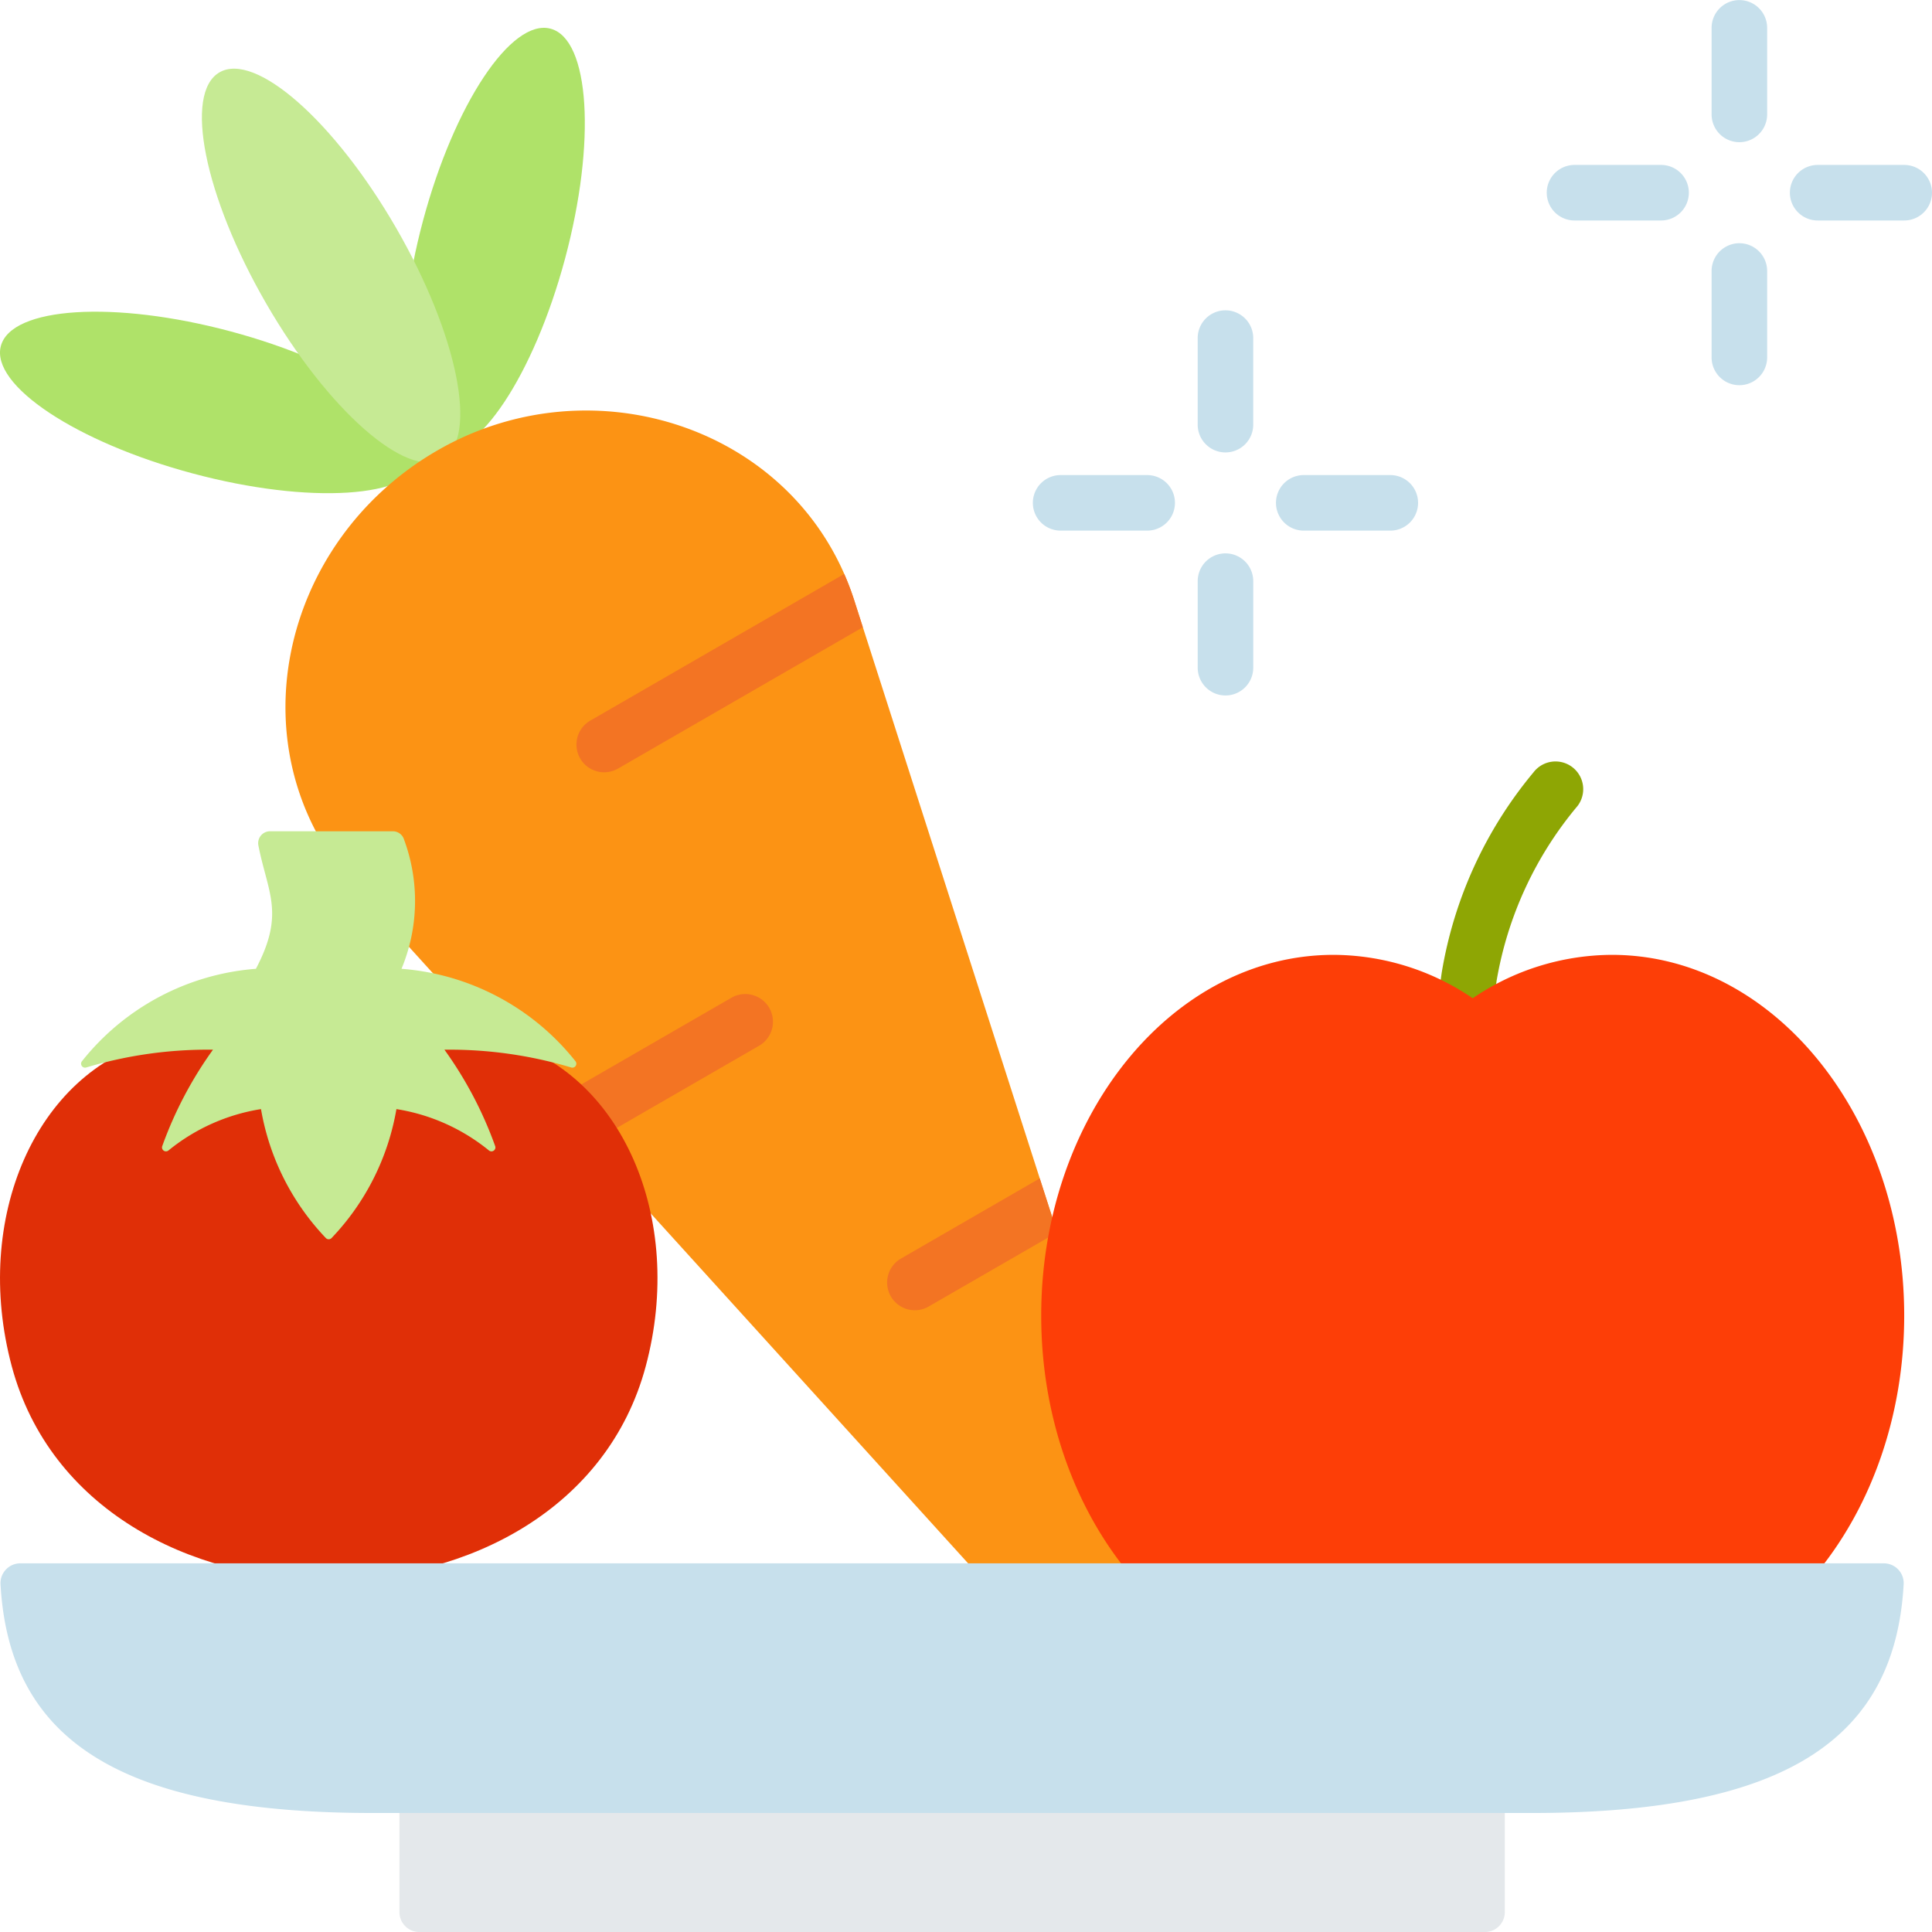 <svg xmlns="http://www.w3.org/2000/svg" width="100" height="100" viewBox="0 0 100 100"><g transform="translate(-12.5 -12.5)"><g transform="translate(12.5 12.997)"><g transform="translate(0 0)"><ellipse cx="11.3" cy="3.805" rx="11.3" ry="3.805" transform="translate(18.971 21.832) rotate(-74.991)" fill="#afe269"></ellipse><path d="M12.546,92.842c.544-2.03,5.872-2.366,11.9-.751s10.474,4.57,9.93,6.6-5.872,2.366-11.9.751S12,94.873,12.546,92.842Z" transform="translate(-12.501 -75.433)" fill="#afe269" fill-rule="evenodd"></path><ellipse cx="3.89" cy="11.551" rx="3.89" ry="11.551" transform="matrix(0.866, -0.5, 0.5, 0.866, 7.993, 5.192)" fill="#c6ea94"></ellipse></g><path d="M124.615,180.967,88.089,140.693c-6.384-7.039-3.967-17.917,4.235-22.652,8.087-4.669,18.716-1.137,21.57,7.754l16.616,51.77a3.451,3.451,0,0,1-5.894,3.4Z" transform="translate(-69.681 -95.225)" fill="#fc9314" fill-rule="evenodd"></path><path d="M153.132,186.706l-1.971-2.174,9.379-5.415a1.434,1.434,0,1,1,1.437,2.482Zm13.254-29.528a14.191,14.191,0,0,1,.515,1.358l.448,1.4-12.665,7.312a1.434,1.434,0,1,1-1.437-2.482Zm10.12,31.285.9,2.794-6.642,3.835a1.434,1.434,0,1,1-1.437-2.482Z" transform="translate(-122.689 -127.967)" fill="#f37423" fill-rule="evenodd"></path></g><g transform="translate(12.5 55.527)"><path d="M20.522,274.483c-6.149,1.648-9.468,9.2-7.413,16.871,1.975,7.37,9.191,11.055,16.407,11.055s14.432-3.685,16.407-11.055c2.055-7.67-1.264-15.223-7.413-16.871C38.181,274.395,20.851,274.395,20.522,274.483Z" transform="translate(-12.5 -263.662)" fill="#e02f07" fill-rule="evenodd"></path><path d="M41.989,229.157a12.742,12.742,0,0,0-9,4.779.205.205,0,0,0,.209.331,21.934,21.934,0,0,1,6.569-.923,20.221,20.221,0,0,0-2.632,5.007.205.205,0,0,0,.339.2,10.07,10.07,0,0,1,4.778-2.132,12.793,12.793,0,0,0,3.36,6.677.206.206,0,0,0,.29,0,12.792,12.792,0,0,0,3.36-6.677,10.07,10.07,0,0,1,4.778,2.132.205.205,0,0,0,.339-.2,20.207,20.207,0,0,0-2.632-5.007,21.939,21.939,0,0,1,6.569.923.205.205,0,0,0,.209-.331,12.741,12.741,0,0,0-9-4.779,9.151,9.151,0,0,0,.136-6.677.609.609,0,0,0-.591-.442H42.717a.616.616,0,0,0-.6.735C42.6,225.231,43.505,226.279,41.989,229.157Z" transform="translate(-28.743 -222.039)" fill="#c6ea94" fill-rule="evenodd"></path></g><g transform="translate(66.393 51.915)"><path d="M378.222,225.9a1.435,1.435,0,0,1-2.852.314c-.476-4.211-.83-7.544-.346-10.838a21.712,21.712,0,0,1,4.749-10.362,1.434,1.434,0,1,1,2.28,1.74,19.021,19.021,0,0,0-4.187,9.037C377.433,218.737,377.769,221.9,378.222,225.9Z" transform="translate(-354.293 -204.452)" fill="#8ea604" fill-rule="evenodd"></path><path d="M290.093,253.191a12.877,12.877,0,0,1,7.2,2.246,12.877,12.877,0,0,1,7.2-2.246c8.358,0,15.134,8.361,15.134,18.674s-6.776,18.674-15.134,18.674a12.879,12.879,0,0,1-7.2-2.246,12.878,12.878,0,0,1-7.2,2.246c-8.358,0-15.134-8.361-15.134-18.674S281.734,253.191,290.093,253.191Z" transform="translate(-274.959 -243.183)" fill="#fd3e07" fill-rule="evenodd"></path></g><path d="M281.38,30a1.437,1.437,0,1,1,2.875,0v4.48a1.437,1.437,0,1,1-2.875,0Zm26.6-16.058a1.437,1.437,0,1,1,2.875,0v4.48a1.437,1.437,0,1,1-2.875,0Zm9.97,7.095a1.437,1.437,0,1,1,0,2.875h-4.48a1.437,1.437,0,1,1,0-2.875Zm-12.585,0a1.437,1.437,0,1,1,0,2.875h-4.48a1.437,1.437,0,1,1,0-2.875Zm2.615,5.49a1.437,1.437,0,1,1,2.875,0V31a1.437,1.437,0,1,1-2.875,0ZM291.35,37.09a1.437,1.437,0,1,1,0,2.875h-4.48a1.437,1.437,0,1,1,0-2.875Zm-12.584,0a1.437,1.437,0,1,1,0,2.875h-4.48a1.437,1.437,0,1,1,0-2.875Zm2.615,5.49a1.437,1.437,0,1,1,2.875,0v4.48a1.437,1.437,0,1,1-2.875,0Z" transform="translate(-206.888 0)" fill="#c7e0ec" fill-rule="evenodd"></path><g transform="translate(12.528 93.418)"><path d="M114.214,446.453h55.159a1.029,1.029,0,0,1,1.027,1.027v8.839a1.029,1.029,0,0,1-1.027,1.027H114.214a1.029,1.029,0,0,1-1.027-1.027V447.48a1.029,1.029,0,0,1,1.027-1.027Z" transform="translate(-92.54 -438.263)" fill="#e4e8eb" fill-rule="evenodd"></path><path d="M13.663,406.569h96.453a1.027,1.027,0,0,1,1.025,1.085c-.442,7.857-5.871,11.9-19.565,11.837H32.2c-13.694.059-19.123-3.98-19.565-11.837a1.027,1.027,0,0,1,1.025-1.085Z" transform="translate(-12.636 -406.569)" fill="#c7e0ec" fill-rule="evenodd"></path></g></g></svg>